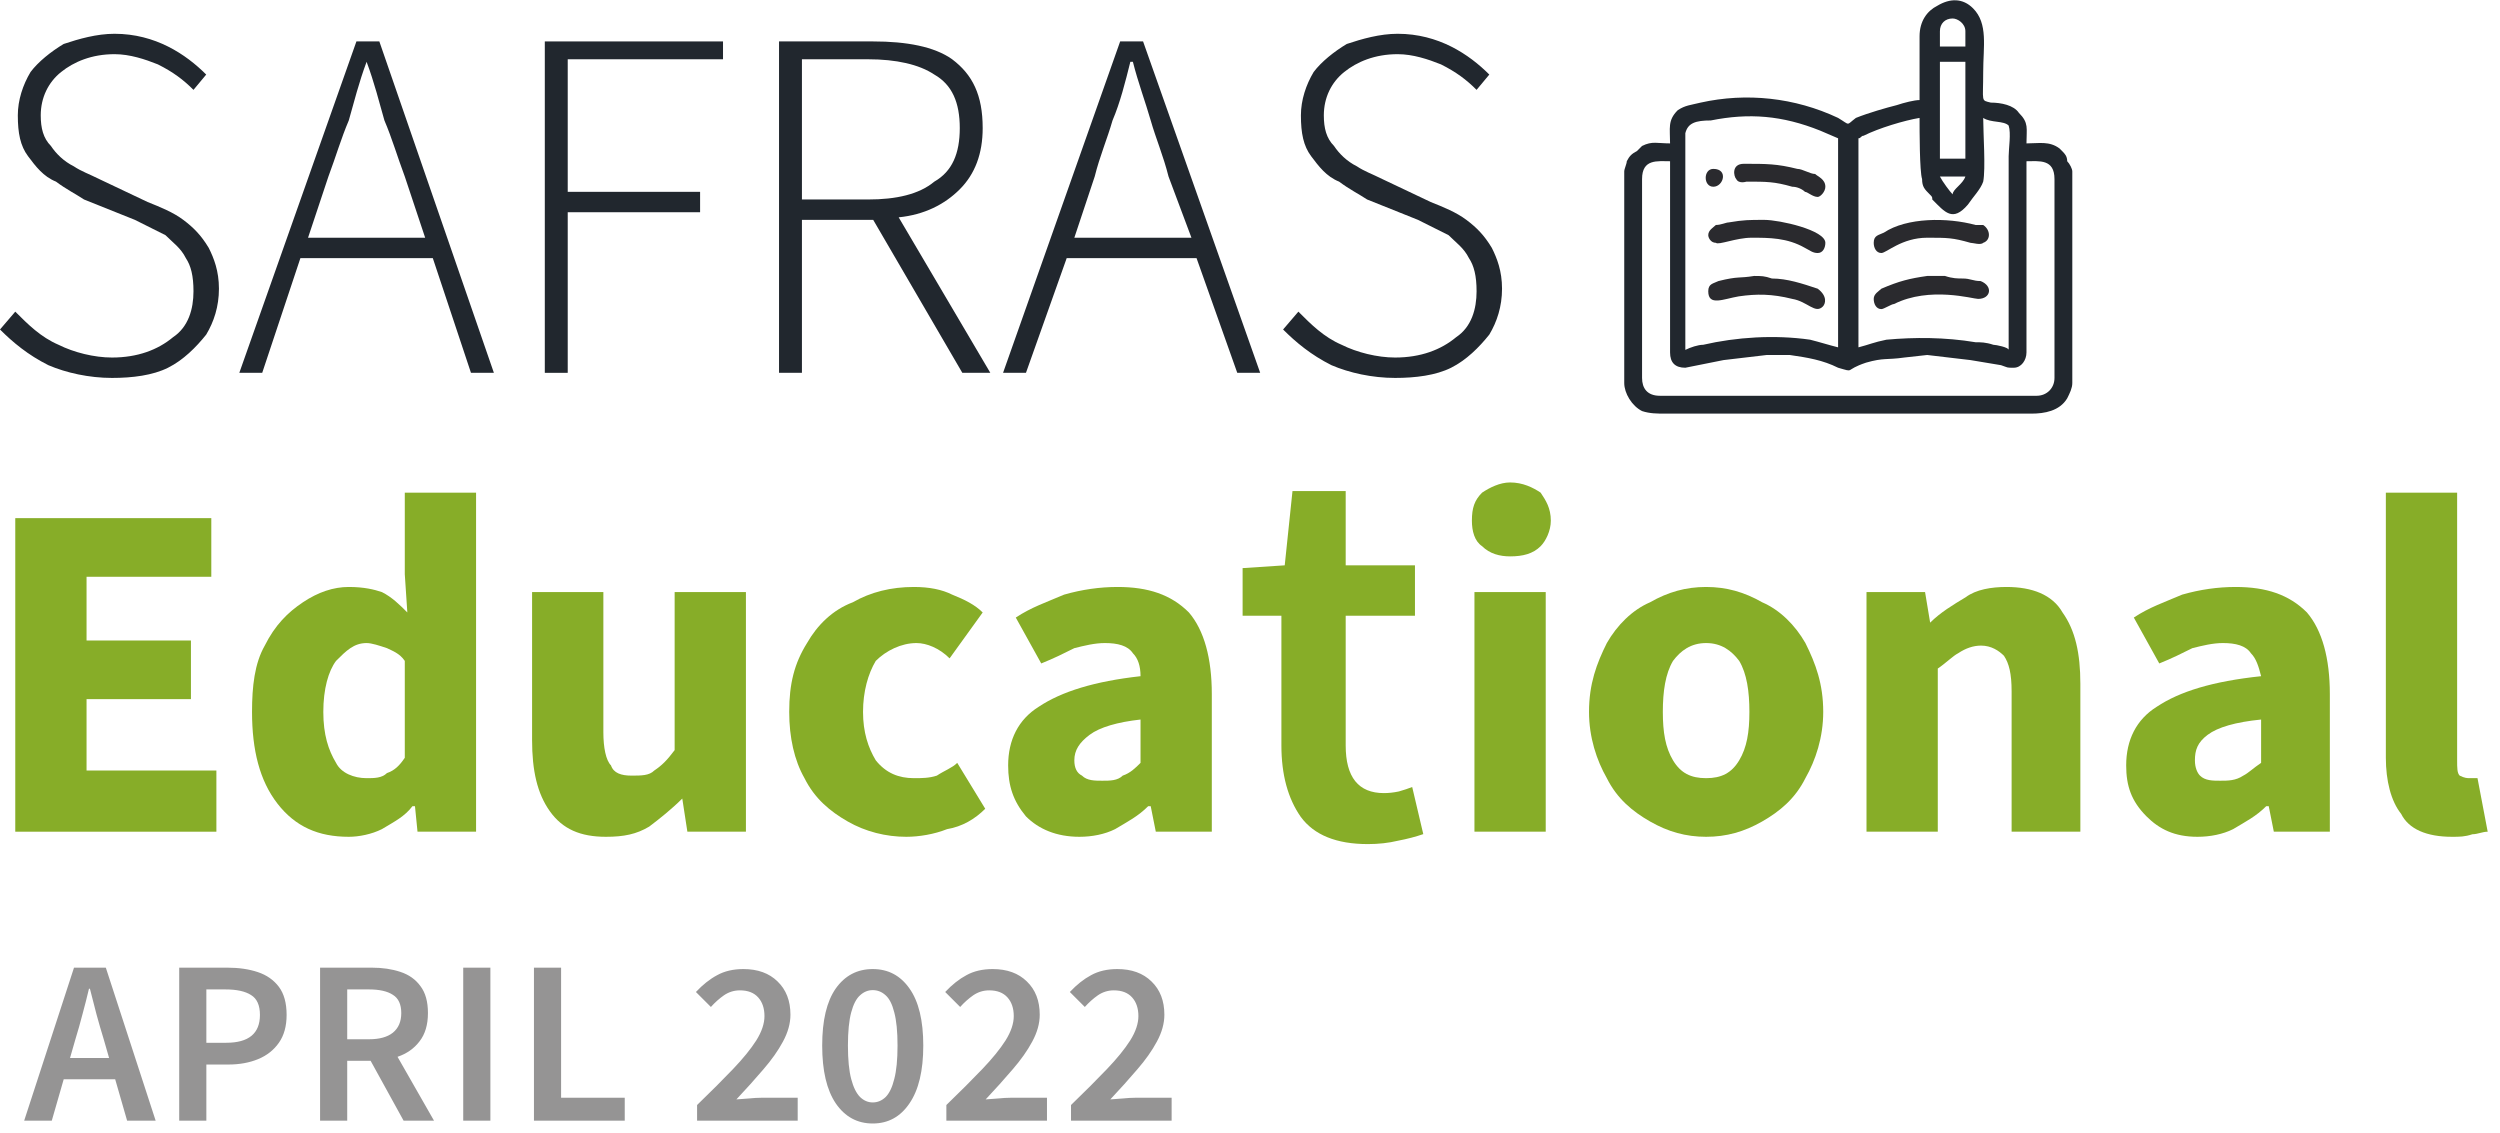 <?xml version="1.0" encoding="UTF-8"?> <svg xmlns="http://www.w3.org/2000/svg" width="203" height="92" viewBox="0 0 203 92" fill="none"><path d="M6.123 84.388L5.686 85.908H8.859L8.422 84.388C8.219 83.729 8.023 83.052 7.833 82.355C7.656 81.658 7.478 80.968 7.301 80.284H7.225C7.06 80.981 6.883 81.677 6.693 82.374C6.516 83.058 6.326 83.729 6.123 84.388ZM1.962 91L6.009 78.574H8.593L12.64 91H10.322L9.353 87.637H5.173L4.204 91H1.962ZM14.552 91V78.574H18.466C19.39 78.574 20.214 78.694 20.936 78.935C21.658 79.176 22.228 79.575 22.646 80.132C23.064 80.689 23.273 81.449 23.273 82.412C23.273 83.324 23.064 84.078 22.646 84.673C22.228 85.268 21.664 85.712 20.955 86.003C20.245 86.294 19.441 86.44 18.542 86.44H16.756V91H14.552ZM16.756 84.673H18.371C20.195 84.673 21.107 83.919 21.107 82.412C21.107 81.627 20.866 81.088 20.385 80.797C19.916 80.493 19.219 80.341 18.295 80.341H16.756V84.673ZM25.99 91V78.574H30.189C31.051 78.574 31.823 78.688 32.507 78.916C33.204 79.144 33.749 79.53 34.141 80.075C34.547 80.607 34.749 81.335 34.749 82.26C34.749 83.21 34.521 83.976 34.065 84.559C33.622 85.142 33.027 85.56 32.279 85.813L35.243 91H32.773L30.094 86.136H28.194V91H25.99ZM28.194 84.388H29.961C30.81 84.388 31.456 84.211 31.899 83.856C32.355 83.489 32.583 82.957 32.583 82.26C32.583 81.551 32.355 81.057 31.899 80.778C31.456 80.487 30.81 80.341 29.961 80.341H28.194V84.388ZM37.614 91V78.574H39.819V91H37.614ZM43.357 91V78.574H45.561V89.138H50.729V91H43.357ZM56.603 91V89.727C57.73 88.638 58.699 87.669 59.51 86.82C60.333 85.959 60.966 85.18 61.41 84.483C61.853 83.774 62.075 83.115 62.075 82.507C62.075 81.874 61.904 81.367 61.562 80.987C61.22 80.607 60.726 80.417 60.08 80.417C59.611 80.417 59.18 80.55 58.788 80.816C58.408 81.082 58.053 81.399 57.724 81.766L56.508 80.55C57.065 79.955 57.641 79.499 58.237 79.182C58.832 78.853 59.541 78.688 60.365 78.688C61.53 78.688 62.455 79.024 63.139 79.695C63.835 80.366 64.184 81.266 64.184 82.393C64.184 83.102 63.981 83.831 63.576 84.578C63.183 85.313 62.651 86.066 61.98 86.839C61.321 87.612 60.593 88.422 59.795 89.271C60.111 89.246 60.453 89.22 60.821 89.195C61.188 89.157 61.517 89.138 61.809 89.138H64.773V91H56.603ZM70.866 91.228C69.612 91.228 68.611 90.683 67.864 89.594C67.129 88.505 66.762 86.94 66.762 84.901C66.762 82.862 67.129 81.316 67.864 80.265C68.611 79.214 69.612 78.688 70.866 78.688C72.12 78.688 73.114 79.214 73.849 80.265C74.596 81.316 74.97 82.862 74.97 84.901C74.97 86.94 74.596 88.505 73.849 89.594C73.114 90.683 72.12 91.228 70.866 91.228ZM70.866 89.518C71.258 89.518 71.607 89.372 71.911 89.081C72.215 88.777 72.449 88.289 72.614 87.618C72.791 86.947 72.88 86.041 72.88 84.901C72.88 83.761 72.791 82.862 72.614 82.203C72.449 81.544 72.215 81.082 71.911 80.816C71.607 80.537 71.258 80.398 70.866 80.398C70.486 80.398 70.144 80.537 69.84 80.816C69.536 81.082 69.295 81.544 69.118 82.203C68.941 82.862 68.852 83.761 68.852 84.901C68.852 86.041 68.941 86.947 69.118 87.618C69.295 88.289 69.536 88.777 69.84 89.081C70.144 89.372 70.486 89.518 70.866 89.518ZM76.845 91V89.727C77.972 88.638 78.941 87.669 79.752 86.82C80.575 85.959 81.209 85.18 81.652 84.483C82.095 83.774 82.317 83.115 82.317 82.507C82.317 81.874 82.146 81.367 81.804 80.987C81.462 80.607 80.968 80.417 80.322 80.417C79.853 80.417 79.423 80.55 79.03 80.816C78.65 81.082 78.295 81.399 77.966 81.766L76.75 80.55C77.307 79.955 77.884 79.499 78.479 79.182C79.074 78.853 79.784 78.688 80.607 78.688C81.772 78.688 82.697 79.024 83.381 79.695C84.078 80.366 84.426 81.266 84.426 82.393C84.426 83.102 84.223 83.831 83.818 84.578C83.425 85.313 82.893 86.066 82.222 86.839C81.563 87.612 80.835 88.422 80.037 89.271C80.354 89.246 80.696 89.22 81.063 89.195C81.43 89.157 81.76 89.138 82.051 89.138H85.015V91H76.845ZM86.966 91V89.727C88.094 88.638 89.063 87.669 89.873 86.82C90.697 85.959 91.33 85.18 91.773 84.483C92.217 83.774 92.438 83.115 92.438 82.507C92.438 81.874 92.267 81.367 91.925 80.987C91.583 80.607 91.089 80.417 90.443 80.417C89.975 80.417 89.544 80.55 89.151 80.816C88.771 81.082 88.417 81.399 88.087 81.766L86.871 80.55C87.429 79.955 88.005 79.499 88.6 79.182C89.196 78.853 89.905 78.688 90.728 78.688C91.894 78.688 92.818 79.024 93.502 79.695C94.199 80.366 94.547 81.266 94.547 82.393C94.547 83.102 94.345 83.831 93.939 84.578C93.547 85.313 93.015 86.066 92.343 86.839C91.685 87.612 90.956 88.422 90.158 89.271C90.475 89.246 90.817 89.22 91.184 89.195C91.552 89.157 91.881 89.138 92.172 89.138H95.136V91H86.966Z" fill="#959494"></path><g clip-path="url(#clip0_2001_3240)"><path d="M9.096 30.688C7.235 30.688 5.375 30.274 3.928 29.653C2.274 28.825 1.034 27.79 0 26.755L1.24 25.306C2.274 26.341 3.308 27.376 4.755 27.997C5.995 28.618 7.649 29.032 9.096 29.032C11.163 29.032 12.817 28.411 14.057 27.376C15.297 26.548 15.711 25.099 15.711 23.65C15.711 22.408 15.504 21.58 15.091 20.959C14.677 20.131 14.057 19.717 13.437 19.096C12.61 18.682 11.783 18.268 10.956 17.854L6.822 16.198C6.202 15.784 5.375 15.37 4.548 14.749C3.514 14.335 2.894 13.507 2.274 12.679C1.654 11.851 1.447 10.816 1.447 9.367C1.447 8.125 1.86 6.883 2.481 5.848C3.101 5.02 4.134 4.192 5.168 3.571C6.408 3.157 7.855 2.743 9.302 2.743C10.956 2.743 12.403 3.157 13.644 3.778C14.884 4.399 15.918 5.227 16.744 6.055L15.711 7.297C14.884 6.469 14.057 5.848 12.817 5.227C11.783 4.813 10.543 4.399 9.302 4.399C7.442 4.399 5.995 5.02 4.961 5.848C3.928 6.676 3.308 7.918 3.308 9.367C3.308 10.402 3.514 11.23 4.134 11.851C4.548 12.472 5.168 13.093 5.995 13.507C6.615 13.921 7.235 14.128 8.062 14.542L11.99 16.405C13.023 16.819 14.057 17.233 14.884 17.854C15.711 18.475 16.331 19.096 16.951 20.131C17.365 20.959 17.778 21.994 17.778 23.443C17.778 24.892 17.365 26.134 16.744 27.169C15.918 28.204 14.884 29.239 13.644 29.86C12.403 30.481 10.749 30.688 9.096 30.688Z" fill="#21272E"></path><path d="M26.667 14.335L25.013 19.303H34.523L32.869 14.335C32.249 12.679 31.835 11.23 31.215 9.781C30.802 8.332 30.388 6.676 29.768 5.02C29.148 6.676 28.734 8.332 28.321 9.781C27.701 11.23 27.287 12.679 26.667 14.335ZM19.432 30.274L28.941 3.364H30.802L40.104 30.274H38.243L35.143 20.959H24.393L21.292 30.274H19.432Z" fill="#21272E"></path><path d="M44.238 30.274V3.364H58.709V4.813H46.099V15.577H56.848V17.233H46.099V30.274H44.238Z" fill="#21272E"></path><path d="M63.257 30.274V3.364H70.905C73.593 3.364 75.867 3.778 77.314 4.813C78.967 6.055 79.794 7.711 79.794 10.402C79.794 12.472 79.174 14.128 77.934 15.37C76.694 16.612 75.04 17.44 72.972 17.647L80.414 30.274H78.141L70.905 17.854H65.117V30.274H63.257ZM65.117 16.198H70.492C72.766 16.198 74.626 15.784 75.867 14.749C77.314 13.921 77.934 12.472 77.934 10.402C77.934 8.332 77.314 6.883 75.867 6.055C74.626 5.227 72.766 4.813 70.492 4.813H65.117V16.198Z" fill="#21272E"></path><path d="M88.89 14.335L87.236 19.303H96.745L94.885 14.335C94.471 12.679 93.851 11.23 93.438 9.781C93.024 8.332 92.404 6.676 91.991 5.02H91.784C91.371 6.676 90.957 8.332 90.337 9.781C89.924 11.23 89.303 12.679 88.89 14.335ZM81.448 30.274L90.957 3.364H92.818L102.327 30.274H100.466L97.159 20.959H86.616L83.308 30.274H81.448Z" fill="#21272E"></path><path d="M113.283 30.688C111.422 30.688 109.562 30.274 108.115 29.653C106.461 28.825 105.221 27.79 104.187 26.755L105.428 25.306C106.461 26.341 107.495 27.376 108.942 27.997C110.182 28.618 111.836 29.032 113.283 29.032C115.35 29.032 117.004 28.411 118.244 27.376C119.485 26.548 119.898 25.099 119.898 23.65C119.898 22.408 119.691 21.58 119.278 20.959C118.864 20.131 118.244 19.717 117.624 19.096C116.797 18.682 115.97 18.268 115.143 17.854L111.009 16.198C110.389 15.784 109.562 15.37 108.735 14.749C107.702 14.335 107.081 13.507 106.461 12.679C105.841 11.851 105.634 10.816 105.634 9.367C105.634 8.125 106.048 6.883 106.668 5.848C107.288 5.02 108.322 4.192 109.355 3.571C110.596 3.157 112.043 2.743 113.49 2.743C115.143 2.743 116.591 3.157 117.831 3.778C119.071 4.399 120.105 5.227 120.932 6.055L119.898 7.297C119.071 6.469 118.244 5.848 117.004 5.227C115.97 4.813 114.73 4.399 113.49 4.399C111.629 4.399 110.182 5.02 109.149 5.848C108.115 6.676 107.495 7.918 107.495 9.367C107.495 10.402 107.702 11.23 108.322 11.851C108.735 12.472 109.355 13.093 110.182 13.507C110.802 13.921 111.422 14.128 112.249 14.542L116.177 16.405C117.211 16.819 118.244 17.233 119.071 17.854C119.898 18.475 120.518 19.096 121.138 20.131C121.552 20.959 121.965 21.994 121.965 23.443C121.965 24.892 121.552 26.134 120.932 27.169C120.105 28.204 119.071 29.239 117.831 29.86C116.591 30.481 114.937 30.688 113.283 30.688Z" fill="#21272E"></path><path d="M1.24 67.534V42.073H17.158V46.834H7.028V52.009H15.504V56.77H7.028V62.566H17.571V67.534H1.24Z" fill="#87AD28"></path><path d="M28.321 67.948C25.84 67.948 23.98 67.12 22.532 65.257C21.085 63.394 20.465 60.91 20.465 57.805C20.465 55.735 20.672 53.872 21.499 52.423C22.326 50.767 23.359 49.732 24.6 48.904C25.84 48.076 27.08 47.662 28.321 47.662C29.561 47.662 30.388 47.869 31.008 48.076C31.835 48.49 32.455 49.111 33.075 49.732L32.869 46.627V40.003H38.657V67.534H33.902L33.696 65.464H33.489C32.869 66.292 32.042 66.706 31.008 67.327C30.181 67.741 29.148 67.948 28.321 67.948ZM29.768 63.187C30.388 63.187 31.008 63.187 31.422 62.773C32.042 62.566 32.455 62.152 32.869 61.531V53.665C32.455 53.044 31.835 52.837 31.422 52.63C30.801 52.423 30.181 52.216 29.768 52.216C28.734 52.216 28.114 52.837 27.287 53.665C26.667 54.493 26.253 55.942 26.253 57.805C26.253 59.668 26.667 60.91 27.287 61.945C27.701 62.773 28.734 63.187 29.768 63.187Z" fill="#87AD28"></path><path d="M49.2 67.948C47.132 67.948 45.685 67.327 44.652 65.878C43.618 64.429 43.205 62.566 43.205 60.082V48.076H48.993V59.461C48.993 60.703 49.2 61.738 49.613 62.152C49.82 62.773 50.44 62.98 51.267 62.98C52.094 62.98 52.714 62.98 53.127 62.566C53.747 62.152 54.161 61.738 54.781 60.91V48.076H60.569V67.534H55.815L55.401 64.843C54.574 65.671 53.541 66.499 52.714 67.12C51.68 67.741 50.647 67.948 49.2 67.948Z" fill="#87AD28"></path><path d="M73.593 67.948C71.939 67.948 70.285 67.534 68.838 66.706C67.391 65.878 66.151 64.843 65.324 63.187C64.497 61.738 64.084 59.875 64.084 57.805C64.084 55.528 64.497 53.872 65.531 52.216C66.357 50.767 67.598 49.525 69.251 48.904C70.699 48.076 72.352 47.662 74.213 47.662C75.453 47.662 76.487 47.869 77.314 48.283C78.347 48.697 79.174 49.111 79.794 49.732L77.107 53.458C76.28 52.63 75.246 52.216 74.419 52.216C73.179 52.216 71.939 52.837 71.112 53.665C70.492 54.7 70.078 56.149 70.078 57.805C70.078 59.461 70.492 60.703 71.112 61.738C71.939 62.773 72.972 63.187 74.213 63.187C74.833 63.187 75.453 63.187 76.073 62.98C76.694 62.566 77.314 62.359 77.727 61.945L80.001 65.671C79.174 66.499 78.141 67.12 76.9 67.327C75.867 67.741 74.626 67.948 73.593 67.948Z" fill="#87AD28"></path><path d="M87.65 67.948C85.789 67.948 84.342 67.327 83.309 66.292C82.275 65.05 81.862 63.808 81.862 62.152C81.862 60.082 82.689 58.426 84.342 57.391C86.203 56.149 88.89 55.321 92.611 54.907C92.611 54.079 92.404 53.458 91.991 53.044C91.578 52.423 90.751 52.216 89.717 52.216C88.89 52.216 88.063 52.423 87.236 52.63C86.409 53.044 85.582 53.458 84.549 53.872L82.482 50.146C83.722 49.318 84.962 48.904 86.409 48.283C87.856 47.869 89.303 47.662 90.751 47.662C93.231 47.662 95.092 48.283 96.539 49.732C97.779 51.181 98.399 53.458 98.399 56.356V67.534H93.851L93.438 65.464H93.231C92.404 66.292 91.578 66.706 90.544 67.327C89.717 67.741 88.683 67.948 87.65 67.948ZM89.51 63.394C90.13 63.394 90.751 63.394 91.164 62.98C91.784 62.773 92.198 62.359 92.611 61.945V58.426C90.751 58.633 89.303 59.047 88.477 59.668C87.65 60.289 87.236 60.91 87.236 61.738C87.236 62.359 87.443 62.773 87.856 62.98C88.27 63.394 88.89 63.394 89.51 63.394Z" fill="#87AD28"></path><path d="M119.725 67.534V48.076H125.513V67.534H119.725ZM122.619 45.178C121.792 45.178 120.965 44.971 120.345 44.35C119.725 43.936 119.518 43.108 119.518 42.28C119.518 41.245 119.725 40.624 120.345 40.003C120.965 39.589 121.792 39.175 122.619 39.175C123.653 39.175 124.48 39.589 125.1 40.003C125.513 40.624 125.927 41.245 125.927 42.28C125.927 43.108 125.513 43.936 125.1 44.35C124.48 44.971 123.653 45.178 122.619 45.178Z" fill="#87AD28"></path><path d="M138.537 67.948C136.883 67.948 135.436 67.534 133.989 66.706C132.542 65.878 131.302 64.843 130.475 63.187C129.648 61.738 129.028 59.875 129.028 57.805C129.028 55.528 129.648 53.872 130.475 52.216C131.302 50.767 132.542 49.525 133.989 48.904C135.436 48.076 136.883 47.662 138.537 47.662C140.191 47.662 141.638 48.076 143.085 48.904C144.532 49.525 145.772 50.767 146.599 52.216C147.426 53.872 148.046 55.528 148.046 57.805C148.046 59.875 147.426 61.738 146.599 63.187C145.772 64.843 144.532 65.878 143.085 66.706C141.638 67.534 140.191 67.948 138.537 67.948ZM138.537 63.187C139.777 63.187 140.604 62.773 141.224 61.738C141.844 60.703 142.051 59.461 142.051 57.805C142.051 56.149 141.844 54.7 141.224 53.665C140.604 52.837 139.777 52.216 138.537 52.216C137.296 52.216 136.47 52.837 135.849 53.665C135.229 54.7 135.022 56.149 135.022 57.805C135.022 59.461 135.229 60.703 135.849 61.738C136.47 62.773 137.296 63.187 138.537 63.187Z" fill="#87AD28"></path><path d="M151.56 67.534V48.076H156.315L156.728 50.56C157.555 49.732 158.589 49.111 159.622 48.49C160.449 47.869 161.689 47.662 162.93 47.662C164.997 47.662 166.651 48.283 167.478 49.732C168.511 51.181 168.925 53.044 168.925 55.528V67.534H163.343V56.149C163.343 54.7 163.136 53.872 162.723 53.251C162.31 52.837 161.689 52.423 160.863 52.423C160.242 52.423 159.622 52.63 159.002 53.044C158.589 53.251 157.968 53.872 157.348 54.286V67.534H151.56Z" fill="#87AD28"></path><path d="M178.434 67.948C176.573 67.948 175.333 67.327 174.299 66.292C173.059 65.05 172.646 63.808 172.646 62.152C172.646 60.082 173.472 58.426 175.126 57.391C176.987 56.149 179.674 55.321 183.602 54.907C183.395 54.079 183.188 53.458 182.775 53.044C182.361 52.423 181.535 52.216 180.501 52.216C179.674 52.216 178.847 52.423 178.02 52.63C177.193 53.044 176.366 53.458 175.333 53.872L173.266 50.146C174.506 49.318 175.746 48.904 177.193 48.283C178.64 47.869 180.087 47.662 181.535 47.662C184.015 47.662 185.876 48.283 187.323 49.732C188.563 51.181 189.183 53.458 189.183 56.356V67.534H184.635L184.222 65.464H184.015C183.188 66.292 182.361 66.706 181.328 67.327C180.501 67.741 179.467 67.948 178.434 67.948ZM180.294 63.394C180.914 63.394 181.535 63.394 182.155 62.98C182.568 62.773 182.982 62.359 183.602 61.945V58.426C181.535 58.633 180.087 59.047 179.261 59.668C178.434 60.289 178.227 60.91 178.227 61.738C178.227 62.359 178.434 62.773 178.64 62.98C179.054 63.394 179.674 63.394 180.294 63.394Z" fill="#87AD28"></path><path d="M199.106 67.948C197.039 67.948 195.592 67.327 194.972 66.085C194.145 65.05 193.731 63.394 193.731 61.531V40.003H199.519V61.738C199.519 62.359 199.519 62.773 199.726 62.98C200.14 63.187 200.346 63.187 200.553 63.187H200.76C200.966 63.187 200.966 63.187 201.173 63.187L202 67.534C201.587 67.534 201.173 67.741 200.76 67.741C200.14 67.948 199.726 67.948 199.106 67.948Z" fill="#87AD28"></path><path fill-rule="evenodd" clip-rule="evenodd" d="M133.335 30.688V14.542C133.335 12.886 134.575 13.093 135.609 13.093V28.618C135.609 29.446 136.022 29.86 136.849 29.86L139.95 29.239L143.464 28.825H145.325C146.772 29.032 148.012 29.239 149.253 29.86C150.7 30.274 149.666 30.067 151.526 29.446C152.973 29.032 153.18 29.239 154.627 29.032L156.488 28.825L160.002 29.239L162.483 29.653C163.103 29.86 162.896 29.86 163.516 29.86C164.136 29.86 164.55 29.239 164.55 28.618V13.093C165.583 13.093 166.824 12.886 166.824 14.542V30.688C166.824 31.516 166.204 32.137 165.377 32.137H134.782C133.748 32.137 133.335 31.516 133.335 30.688ZM150.906 28.204V11.23C151.113 11.23 151.113 11.023 151.32 11.023C152.56 10.402 154.627 9.781 155.868 9.574C155.868 10.609 155.868 13.921 156.074 14.542C156.074 15.163 156.281 15.37 156.694 15.784C156.901 15.991 156.901 15.991 156.901 16.198C157.935 17.233 158.555 18.061 159.795 16.612C160.209 15.991 160.829 15.37 161.036 14.749C161.242 13.714 161.036 10.816 161.036 9.574C161.656 9.988 162.689 9.781 163.103 10.195C163.31 10.816 163.103 12.058 163.103 12.679V28.411C163.103 28.204 162.069 27.997 161.862 27.997C161.242 27.79 160.829 27.79 160.415 27.79C157.935 27.376 155.454 27.376 153.18 27.583C152.147 27.79 151.733 27.997 150.906 28.204ZM136.849 28.411C136.849 27.583 136.849 11.644 136.849 10.816C137.056 9.988 137.676 9.781 138.916 9.781C142.017 9.16 144.705 9.367 147.805 10.609L149.253 11.23V28.204C148.426 27.997 147.805 27.79 146.979 27.583C144.084 27.169 140.984 27.376 138.296 27.997C137.883 27.997 137.263 28.204 136.849 28.411ZM157.521 14.335H159.589C159.382 14.956 158.555 15.37 158.555 15.784C158.348 15.577 157.728 14.749 157.521 14.335ZM157.521 5.02H159.589V12.886H157.521V5.02ZM157.521 2.536C157.521 1.915 157.935 1.501 158.555 1.501C158.968 1.501 159.589 1.915 159.589 2.536V3.778H157.521V2.536ZM155.868 8.125C155.454 8.125 154.627 8.332 154.007 8.539C153.18 8.746 151.733 9.16 150.7 9.574C149.873 10.195 150.286 10.195 149.253 9.574C145.738 7.918 141.811 7.504 138.09 8.332C137.263 8.539 136.849 8.539 136.229 8.953C135.402 9.781 135.609 10.402 135.609 11.644C134.575 11.644 134.162 11.437 133.335 11.851L132.922 12.265C132.508 12.472 132.301 12.679 132.095 13.093C132.095 13.3 131.888 13.714 131.888 13.921V31.102C131.888 31.93 132.508 32.965 133.335 33.379C133.955 33.586 134.575 33.586 135.195 33.586H164.963C165.997 33.586 167.237 33.379 167.857 32.344C168.064 31.93 168.271 31.516 168.271 31.102V13.921C168.271 13.714 168.064 13.3 167.857 13.093C167.857 12.679 167.651 12.472 167.444 12.265L167.237 12.058C166.41 11.437 165.583 11.644 164.55 11.644C164.55 10.402 164.757 9.988 163.93 9.16C163.516 8.539 162.483 8.332 161.656 8.332C160.829 8.125 161.036 8.332 161.036 5.848C161.036 3.778 161.449 1.915 160.209 0.673C159.382 -0.155 158.348 -0.155 157.315 0.466C156.488 0.88 155.868 1.708 155.868 2.95C155.868 4.606 155.868 6.262 155.868 8.125Z" fill="#21272E"></path><path fill-rule="evenodd" clip-rule="evenodd" d="M152.146 19.717C152.146 20.131 152.353 20.545 152.767 20.545C153.18 20.545 154.42 19.303 156.488 19.303C158.141 19.303 158.555 19.303 160.002 19.717C160.209 19.717 160.829 19.924 161.035 19.717C161.656 19.51 161.656 18.682 161.035 18.268C160.829 18.268 160.622 18.268 160.415 18.268C158.141 17.647 154.834 17.647 152.973 18.889C152.56 19.096 152.146 19.096 152.146 19.717Z" fill="#2A2A2E"></path><path fill-rule="evenodd" clip-rule="evenodd" d="M138.71 23.65C138.71 24.892 139.95 24.271 141.19 24.064C142.637 23.857 143.878 23.857 145.532 24.271C146.772 24.478 147.392 25.513 148.012 24.892C148.219 24.685 148.426 24.064 147.599 23.443C146.358 23.029 145.118 22.615 143.878 22.615C143.258 22.408 143.051 22.408 142.431 22.408C141.19 22.615 141.19 22.408 139.537 22.822C139.123 23.029 138.71 23.029 138.71 23.65Z" fill="#2A2A2E"></path><path fill-rule="evenodd" clip-rule="evenodd" d="M138.71 19.096C138.71 19.303 138.916 19.717 139.33 19.717C139.537 19.924 140.984 19.303 142.224 19.303C143.671 19.303 145.118 19.303 146.565 20.131C146.979 20.338 147.185 20.545 147.599 20.545C148.012 20.545 148.219 20.131 148.219 19.717C148.219 18.682 144.498 17.854 143.258 17.854C142.017 17.854 141.604 17.854 140.363 18.061C140.157 18.061 139.743 18.268 139.33 18.268C139.123 18.475 138.71 18.682 138.71 19.096Z" fill="#2A2A2E"></path><path fill-rule="evenodd" clip-rule="evenodd" d="M152.146 24.271C152.146 24.685 152.353 25.099 152.767 25.099C152.973 25.099 153.594 24.685 153.8 24.685C156.694 23.236 160.209 24.271 160.622 24.271C161.656 24.271 161.862 23.236 160.829 22.822C160.209 22.822 160.002 22.615 159.382 22.615C158.968 22.615 158.555 22.615 157.935 22.408C156.694 22.408 157.521 22.408 156.488 22.408C155.041 22.615 154.214 22.822 152.767 23.443C152.56 23.65 152.146 23.857 152.146 24.271Z" fill="#2A2A2E"></path><path fill-rule="evenodd" clip-rule="evenodd" d="M141.811 14.749C143.464 14.749 144.085 14.749 145.532 15.163C145.945 15.163 146.358 15.37 146.565 15.577C146.772 15.577 147.185 15.991 147.599 15.991C147.806 15.991 148.219 15.577 148.219 15.163C148.219 14.542 147.599 14.335 147.392 14.128C146.979 14.128 146.358 13.714 145.945 13.714C144.291 13.3 143.464 13.3 141.604 13.3C140.57 13.3 140.777 14.335 140.984 14.542C141.19 14.956 141.811 14.749 141.811 14.749Z" fill="#2A2A2E"></path><path fill-rule="evenodd" clip-rule="evenodd" d="M139.123 15.163C139.95 15.163 140.363 13.714 139.123 13.714C138.296 13.714 138.296 15.163 139.123 15.163Z" fill="#2A2A2E"></path></g><path d="M111.07 68.54C108.52 68.54 106.705 67.805 105.625 66.335C104.575 64.835 104.05 62.9 104.05 60.53V50H100.9V46.13L104.32 45.905L104.95 39.875H109.27V45.905H114.895V50H109.27V60.53C109.27 63.11 110.305 64.4 112.375 64.4C112.765 64.4 113.17 64.355 113.59 64.265C114.01 64.145 114.37 64.025 114.67 63.905L115.57 67.73C114.97 67.94 114.28 68.12 113.5 68.27C112.75 68.45 111.94 68.54 111.07 68.54Z" fill="#87AD28"></path><defs><clipPath id="clip0_2001_3240"><rect width="203" height="68" fill="white"></rect></clipPath></defs></svg> 